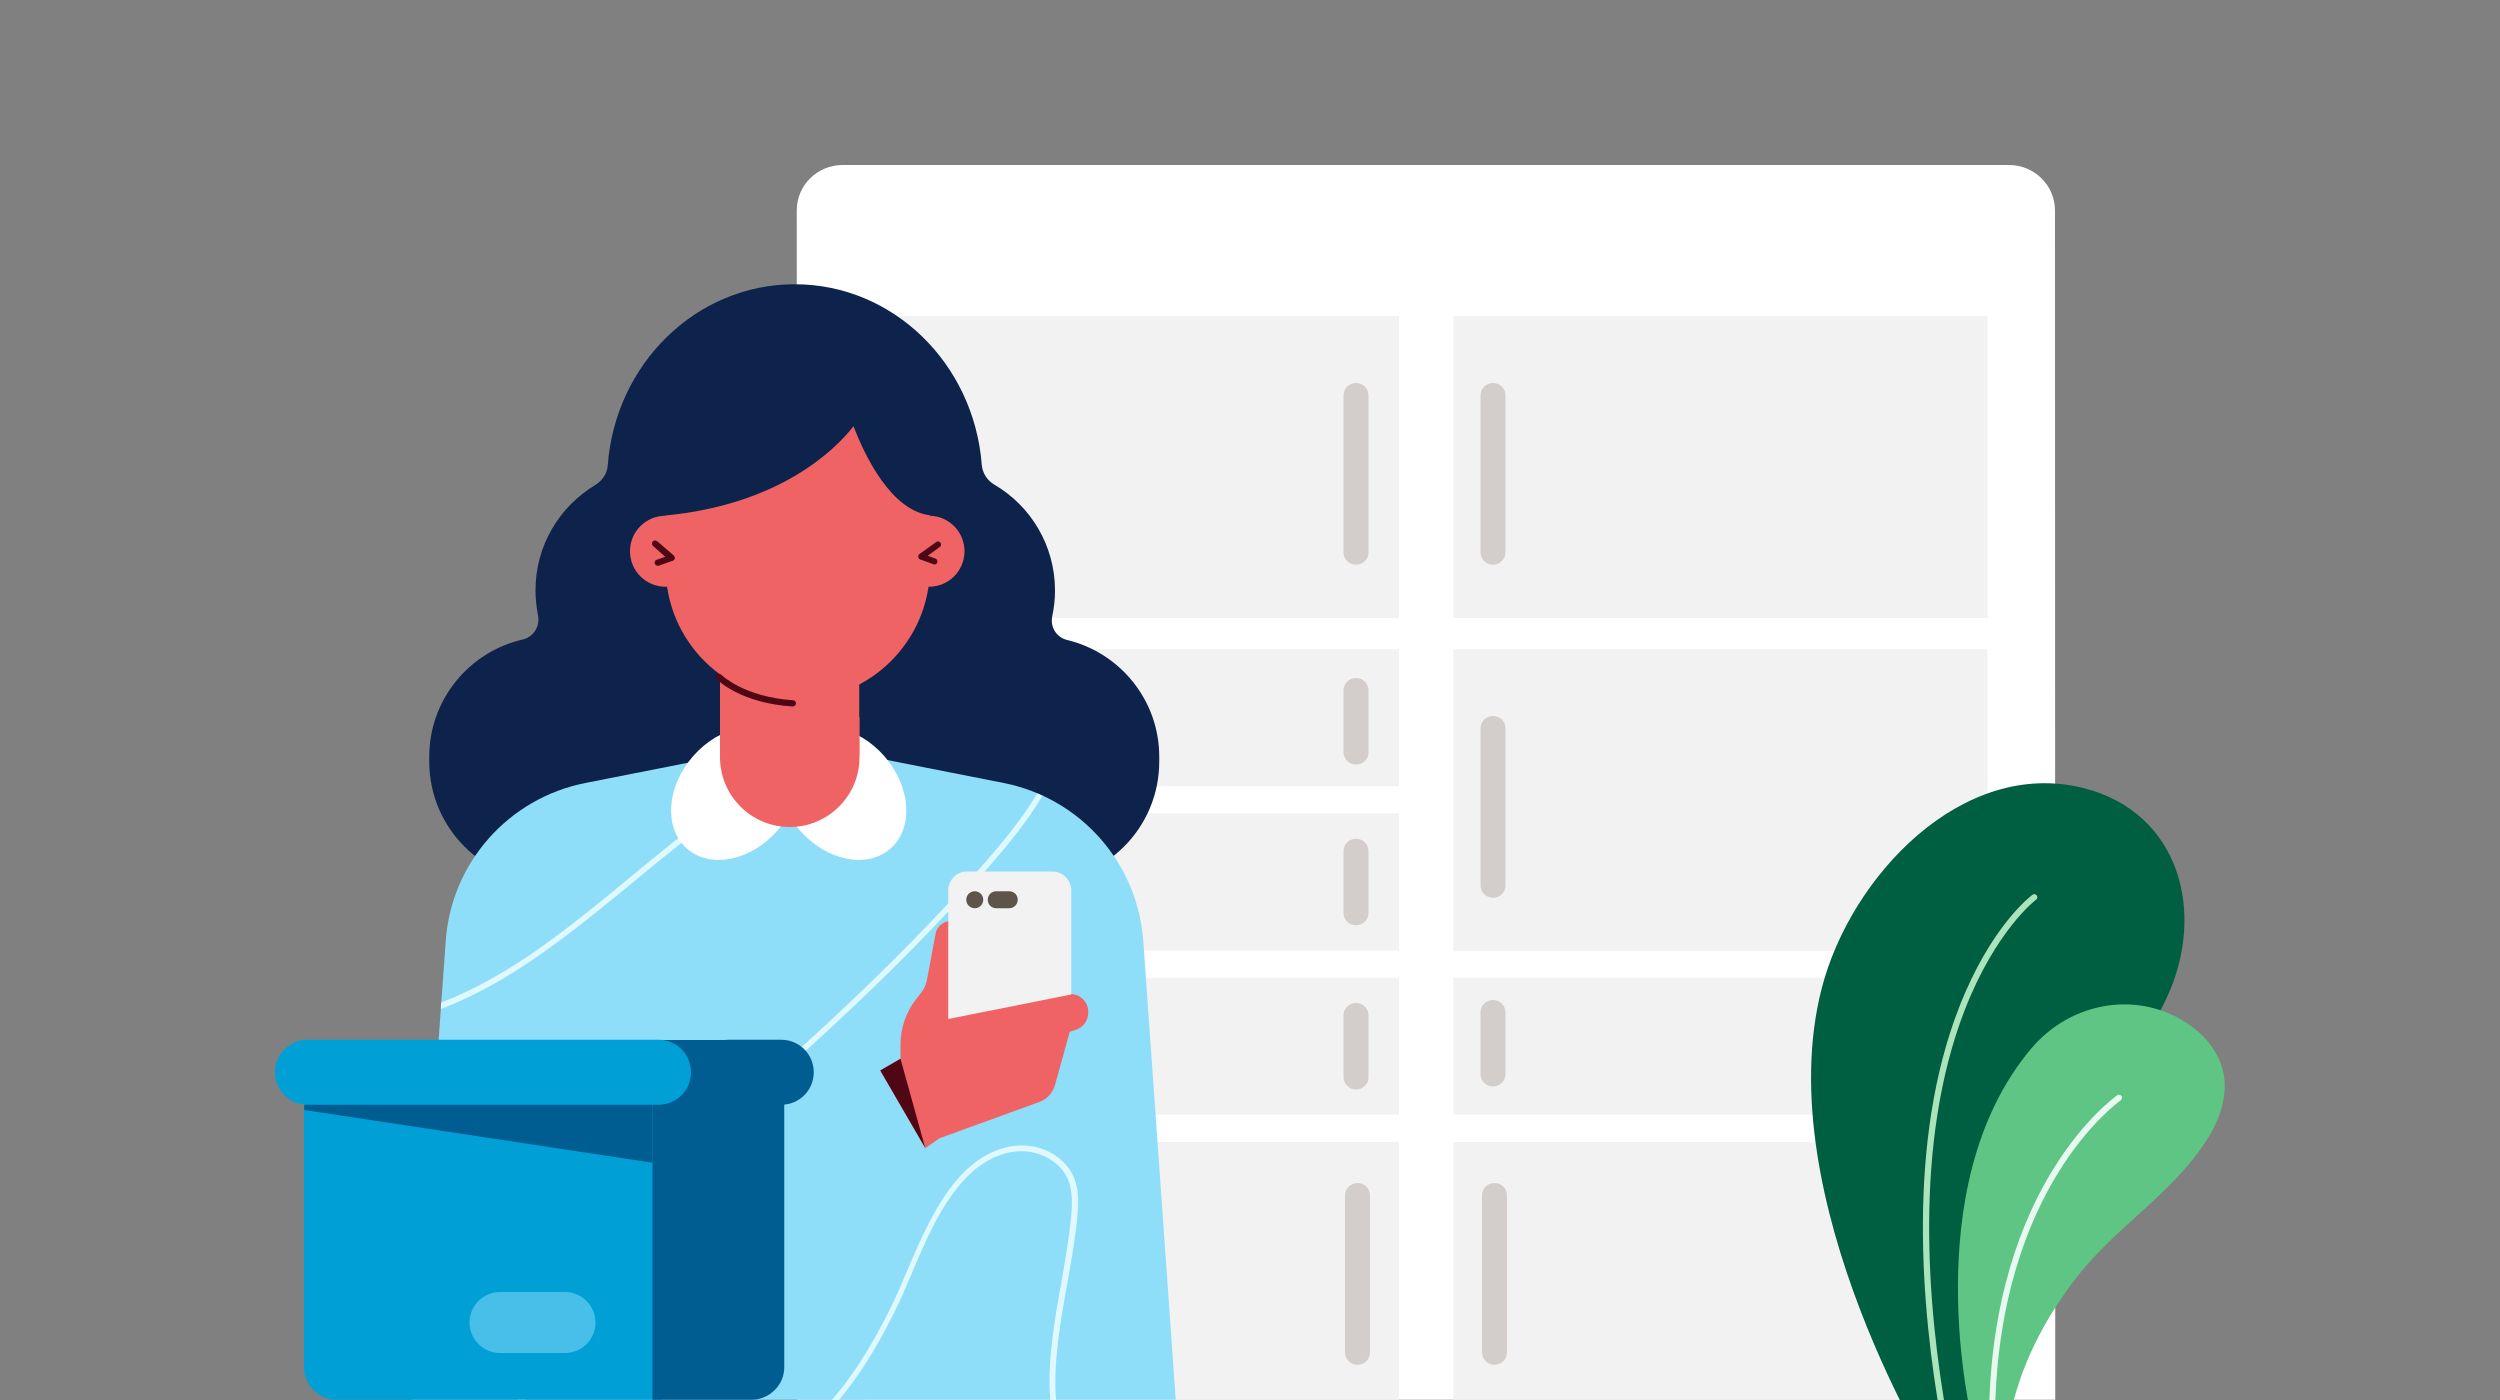 <svg width="1000" height="560" viewBox="0 0 1000 560" fill="none" xmlns="http://www.w3.org/2000/svg">
<rect x="0" y="0" width="1000" height="560" fill="#808080" stroke="none"/>
<g clip-path="url(#clip0)">
<g clip-path="url(#clip1)">
<path d="M318.8 559.9L318.7 84.2C318.7 74.1 326.9 66 337.1 66H803.6C813.8 66 822 74.2 822 84.2L822.1 559.9H318.8Z" fill="white"/>
<path d="M795 259.7H581.4V380.5H795V259.7Z" fill="#F3F2F2"/>
<path d="M559.6 126.4H346V247.2H559.6V126.4Z" fill="#F3F2F2"/>
<path d="M559.6 325.4H346V380.2H559.6V325.4Z" fill="#F3F2F2"/>
<path d="M559.6 391.1H346V445.9H559.6V391.1Z" fill="#F3F2F2"/>
<path d="M559.6 259.7H346V314.5H559.6V259.7Z" fill="#F3F2F2"/>
<path d="M559.6 456.8H346V559.9H559.6V456.8Z" fill="#F3F2F2"/>
<path d="M795 456.8H581.4V559.9H795V456.8Z" fill="#F3F2F2"/>
<path d="M795 391.1H581.4V445.9H795V391.1Z" fill="#F3F2F2"/>
<path d="M542.4 225.9C539.6 225.9 537.4 223.7 537.4 220.9V158.2C537.4 155.4 539.6 153.2 542.4 153.2C545.2 153.2 547.4 155.4 547.4 158.2V220.9C547.5 223.6 545.2 225.9 542.4 225.9Z" fill="#D3CECB"/>
<path d="M542.4 305.8C539.6 305.8 537.4 303.6 537.4 300.8V276.2C537.4 273.4 539.6 271.2 542.4 271.2C545.2 271.2 547.4 273.4 547.4 276.2V300.8C547.5 303.6 545.2 305.8 542.4 305.8Z" fill="#D3CECB"/>
<path d="M542.4 370.1C539.6 370.1 537.4 367.9 537.4 365.1V340.5C537.4 337.7 539.6 335.5 542.4 335.5C545.2 335.5 547.4 337.7 547.4 340.5V365C547.5 367.8 545.2 370.1 542.4 370.1Z" fill="#D3CECB"/>
<path d="M542.4 435.8C539.6 435.8 537.4 433.6 537.4 430.8V406.2C537.4 403.4 539.6 401.2 542.4 401.2C545.2 401.2 547.4 403.4 547.4 406.2V430.8C547.5 433.5 545.2 435.8 542.4 435.8Z" fill="#D3CECB"/>
<path d="M597.2 434.6C594.4 434.6 592.2 432.4 592.2 429.6V405C592.2 402.2 594.4 400 597.2 400C600 400 602.2 402.2 602.2 405V429.6C602.2 432.3 600 434.6 597.2 434.6Z" fill="#D3CECB"/>
<path d="M597.2 359.1C594.4 359.1 592.2 356.9 592.2 354.1V291.4C592.2 288.6 594.4 286.4 597.2 286.4C600 286.4 602.2 288.6 602.2 291.4V354.1C602.2 356.9 600 359.1 597.2 359.1Z" fill="#D3CECB"/>
<path d="M795 126.4H581.4V247.2H795V126.4Z" fill="#F3F2F2"/>
<path d="M597.2 225.9C594.4 225.9 592.2 223.7 592.2 220.9V158.2C592.2 155.4 594.4 153.2 597.2 153.2C600 153.2 602.2 155.4 602.2 158.2V220.9C602.2 223.6 600 225.9 597.2 225.9Z" fill="#D3CECB"/>
<path d="M543 545.9C540.2 545.9 538 543.7 538 540.9V478.2C538 475.4 540.2 473.2 543 473.2C545.8 473.2 548 475.4 548 478.2V540.9C548.1 543.7 545.8 545.9 543 545.9Z" fill="#D3CECB"/>
<path d="M597.8 545.9C595 545.9 592.8 543.7 592.8 540.9V478.2C592.8 475.4 595 473.2 597.8 473.2C600.6 473.2 602.8 475.4 602.8 478.2V540.9C602.8 543.7 600.6 545.9 597.8 545.9Z" fill="#D3CECB"/>
<path d="M426.9 256C422.6 255 420 250.8 420.9 246.5C421.6 243.2 422 239.8 422 236.2C422 218.2 412.3 202.4 397.8 193.9C394.9 192.2 393 189.3 392.7 185.9C389.6 145.5 357.3 113.7 317.9 113.7C278.4 113.7 246.1 145.6 243.1 186.1C242.9 189.4 240.9 192.3 238.1 194C223.8 202.6 214.2 218.2 214.2 236.1C214.2 239.6 214.6 242.9 215.2 246.2C216.1 250.5 213.4 254.8 209.1 255.8C187.7 260.7 171.7 279.8 171.7 302.7V304.6C171.7 331.2 193.2 352.7 219.8 352.7H415.6C442.2 352.7 463.7 331.2 463.7 304.6V302.7C463.7 280.1 448 261.1 426.9 256Z" fill="#0D234B"/>
<path d="M470.3 559.9H165.1L178.3 376.3C180.5 345.1 203.4 319.3 234.1 313.2L317.8 296.7L401.5 313.2C432.2 319.3 455 345.1 457.3 376.3L470.3 559.9Z" fill="#8EDDF9"/>
<path d="M426.9 513.5C428.5 504.4 430.2 495.1 431 486.1C431.4 481.1 431.6 475.9 429.6 471.1C426.4 463.1 417.2 457.7 407.6 458.2C399.4 458.6 391.2 462.8 384.4 470.1C374.7 480.6 368.7 494.6 362.9 508.2C360.5 513.9 358.2 519.3 355.6 524.4C347.4 540.9 339.6 552.1 332.7 560H335.6C342.2 552.1 349.7 541.1 357.5 525.4C360.1 520.2 362.5 514.6 364.8 509.1C370.5 495.7 376.4 481.9 385.9 471.7C392.2 464.9 399.9 460.9 407.5 460.5C416.1 460.1 424.4 464.9 427.3 472C429 476.3 428.9 481.3 428.5 486C427.7 494.8 426.1 504.2 424.5 513.2C421.7 528.7 418.9 544.6 420.1 560H422.4C421.3 544.7 424.1 528.9 426.9 513.5Z" fill="#E0F8FF"/>
<path d="M204 553.3C195.4 544.4 204.4 530.7 213.2 519.7C227.1 502.4 244.5 487.7 261.3 473.4L261.8 473C311.3 430.9 355.6 392.4 395.8 346.4C403.2 337.9 410.9 328.6 417 318.3C416.3 318 415.6 317.7 414.9 317.4C408.9 327.4 401.4 336.5 394.1 344.9C354 390.8 309.8 429.3 260.3 471.3L259.8 471.7C242.9 486 225.4 500.9 211.4 518.3C205.4 525.8 191.2 543.4 202.3 554.8C203.9 556.4 205.6 558.1 207.4 559.9H210.6C208.3 557.6 206.1 555.4 204 553.3Z" fill="#E0F8FF"/>
<path d="M176.3 403.6C204.6 392.9 229.1 372.7 253.1 353C264.3 343.7 276 334.2 287.6 326L288.3 325.5C301.3 316.3 314.7 306.9 328.6 298.8L325.3 298.1C312.1 306 299.4 314.9 287 323.6L286.3 324.1C274.6 332.3 262.9 341.9 251.7 351.2C228.2 370.6 204.1 390.4 176.5 401L176.3 403.6Z" fill="#E0F8FF"/>
<path d="M348.6 430.2L360.2 423.5V417.8C360.2 411.3 362.4 404.9 366.4 399.7L368.6 396.9C369.6 395.6 370.3 394 370.7 392.4L374.1 374.2C374.5 369.8 379.2 367.1 383.2 369L385.7 370.2L393.9 402.1L427.3 397.7C431.6 397.1 435.3 400.5 435.3 404.8V405C435.3 408.3 433.2 411.1 430.1 412C428.8 412.4 427.9 412.7 427.9 412.7L422 434C421.1 437.2 418.8 439.7 415.7 440.8L375.8 455.3L362.5 464.6L348.6 430.2Z" fill="#F06365"/>
<path d="M223.5 485L349.8 424.1L374.9 467.5L257 557.7L218 556.8L175.5 498.7L216.9 476.4L223.5 485Z" fill="#8EDDF9"/>
<path d="M311.087 332.123C321.767 319.892 322.835 303.351 313.475 295.178C304.114 287.005 287.868 290.295 277.189 302.527C266.51 314.758 265.441 331.299 274.802 339.472C284.163 347.645 300.408 344.355 311.087 332.123Z" fill="white"/>
<path d="M356.163 339.459C365.524 331.286 364.455 314.745 353.776 302.513C343.097 290.282 326.851 286.992 317.49 295.165C308.129 303.337 309.198 319.878 319.877 332.11C330.557 344.341 346.802 347.632 356.163 339.459Z" fill="white"/>
<path d="M315.9 330.8C300.5 330.8 288 318.3 288 302.9V286.8H343.8V302.9C343.8 318.3 331.3 330.8 315.9 330.8Z" fill="#F06365"/>
<path d="M343.7 246.4H288V302.1H343.7V246.4Z" fill="#F06365"/>
<path d="M319.1 279.9C289.9 279.9 266.3 256.2 266.3 227.1V160.7H372V227C371.9 256.2 348.2 279.9 319.1 279.9Z" fill="#F06365"/>
<path d="M428.4 397.8L379.3 407.6V356.1C379.3 352 382.7 348.6 386.8 348.6H421C425.1 348.6 428.5 352 428.5 356.1V397.8H428.4Z" fill="#F3F2F2"/>
<path d="M389.9 363.3C391.778 363.3 393.3 361.778 393.3 359.9C393.3 358.022 391.778 356.5 389.9 356.5C388.022 356.5 386.5 358.022 386.5 359.9C386.5 361.778 388.022 363.3 389.9 363.3Z" fill="#5E554A"/>
<path d="M403.7 363.3H398.5C396.6 363.3 395.1 361.8 395.1 359.9C395.1 358 396.6 356.5 398.5 356.5H403.7C405.6 356.5 407.1 358 407.1 359.9C407.1 361.7 405.6 363.3 403.7 363.3Z" fill="#5E554A"/>
<path d="M266.2 234.7C274.042 234.7 280.4 228.343 280.4 220.5C280.4 212.658 274.042 206.3 266.2 206.3C258.358 206.3 252 212.658 252 220.5C252 228.343 258.358 234.7 266.2 234.7Z" fill="#F06365"/>
<path d="M371.6 234.7C379.443 234.7 385.8 228.343 385.8 220.5C385.8 212.658 379.443 206.3 371.6 206.3C363.758 206.3 357.4 212.658 357.4 220.5C357.4 228.343 363.758 234.7 371.6 234.7Z" fill="#F06365"/>
<path d="M263.1 226.3C262.6 226.3 262.1 226 261.9 225.5C261.7 224.8 262 224.1 262.7 223.9L266.1 222.7L261.2 218.4C260.7 217.9 260.6 217.2 261.1 216.6C261.6 216.1 262.3 216 262.9 216.5L269.5 222.2C269.8 222.5 270 222.9 269.9 223.4C269.8 223.9 269.5 224.2 269.1 224.3L263.7 226.2C263.4 226.3 263.3 226.3 263.1 226.3Z" fill="#500715"/>
<path d="M373.8 225.8C373.7 225.8 373.5 225.8 373.4 225.7L368.1 223.8C367.7 223.6 367.3 223.3 367.3 222.8C367.2 222.3 367.4 221.9 367.8 221.6L374.5 216.8C375.1 216.4 375.8 216.5 376.2 217.1C376.6 217.7 376.5 218.4 375.9 218.8L371.1 222.3L374.1 223.4C374.8 223.6 375.1 224.3 374.9 225C374.8 225.5 374.3 225.8 373.8 225.8Z" fill="#500715"/>
<path d="M134.6 559.901H264.6V420.601H121.6V547.001C121.7 554.101 127.5 559.901 134.6 559.901Z" fill="#00A0D6"/>
<path d="M300.5 559.9H261V416H313.7V546.701C313.8 554.001 307.8 559.9 300.5 559.9Z" fill="#005D92"/>
<path d="M123 441.9H263.4C270.6 441.9 276.4 436.1 276.4 428.9C276.4 421.7 270.6 415.9 263.4 415.9H123C115.8 415.9 110 421.7 110 428.9C110 436.1 115.8 441.9 123 441.9Z" fill="#00A0D6"/>
<path d="M312.5 441.9H291.5C284.3 441.9 278.5 436.1 278.5 428.9C278.5 421.7 284.3 415.9 291.5 415.9H312.5C319.7 415.9 325.5 421.7 325.5 428.9C325.5 436.1 319.7 441.9 312.5 441.9Z" fill="#005D92"/>
<path d="M121.7 444L261 465.1V441.9H121.7V444Z" fill="#005D92"/>
<g opacity="0.5">
<path d="M226 541.2H200C193.3 541.2 187.8 535.7 187.8 529C187.8 522.3 193.3 516.8 200 516.8H226C232.7 516.8 238.2 522.3 238.2 529C238.2 535.7 232.8 541.2 226 541.2Z" fill="#8EDDF9"/>
</g>
<path d="M317.1 282.6C317.1 282.6 317 282.6 317.1 282.6C296.3 281.3 287.1 272.1 286.7 271.7C286.2 271.2 286.2 270.4 286.7 269.9C287.2 269.4 288 269.4 288.5 269.9C288.6 270 297.6 278.8 317.2 280.1C317.9 280.1 318.4 280.7 318.4 281.4C318.3 282.1 317.7 282.6 317.1 282.6Z" fill="#500715"/>
<path d="M263.2 170L266.2 206.2C310.7 201.9 333.2 181 341.4 170.5C345.7 181.7 356.4 204.8 372.7 206.2L376.6 169.2C377.2 163.2 372.6 157.9 366.5 157.8L276.5 155.9C268.7 155.8 262.5 162.3 263.2 170Z" fill="#0D234B"/>
<path d="M360.2 423.5L370.1 459.2L352.1 428.2L360.2 423.5Z" fill="#500715"/>
<path d="M775.5 588.5C775.5 588.5 706.9 479.7 728.7 395.3C740.2 350.6 784.9 303.1 833.3 315.2C872 324.9 882.6 365.3 866.6 399.3C852.4 429.5 828.3 453.3 813.7 483.2C798.2 515.1 787.7 552.6 789.7 588.5H775.5Z" fill="#005E41"/>
<path d="M777.8 570.2C777.2 570.2 776.7 569.8 776.6 569.2C768.3 522.9 762.7 456.5 783.7 402.8C796.3 370.5 812.3 358.4 813 357.9C813.6 357.5 814.3 357.6 814.7 358.2C815.1 358.8 815 359.5 814.4 359.9C814.2 360 798.2 372.3 785.9 404C765.3 457.1 770.8 522.9 779.1 568.8C779.2 569.5 778.8 570.1 778.1 570.3C777.9 570.2 777.9 570.2 777.8 570.2Z" fill="#ABE3BB"/>
<path d="M789.001 569C789.001 569 765.601 475.1 812.501 419.4C828.501 400.4 856.301 395.6 876.701 410.6C883.101 415.3 888.101 422.1 889.501 429.8C891.201 439.5 887.201 449.4 881.701 457.5C868.201 477.7 846.801 490.7 831.701 509.6C817.901 527 807.501 547 803.501 569H789.001Z" fill="#5EC584"/>
<path d="M796.801 570.2C796.101 570.2 795.601 569.6 795.601 569C795.601 519.6 809.501 486.7 821.201 467.8C833.901 447.2 846.401 438.5 846.901 438.1C847.501 437.7 848.201 437.9 848.601 438.4C849.001 439 848.801 439.7 848.301 440.1C848.201 440.2 835.601 449 823.201 469.2C811.701 487.8 798.001 520.3 798.001 569C798.001 569.7 797.501 570.2 796.801 570.2Z" fill="#E8F9EF"/>
</g>
</g>
<defs>
<clipPath id="clip0">
<rect width="1000" height="560" fill="white"/>
</clipPath>
<clipPath id="clip1">
<rect width="779.9" height="522.5" fill="white" transform="translate(110 66)"/>
</clipPath>
</defs>
</svg>
